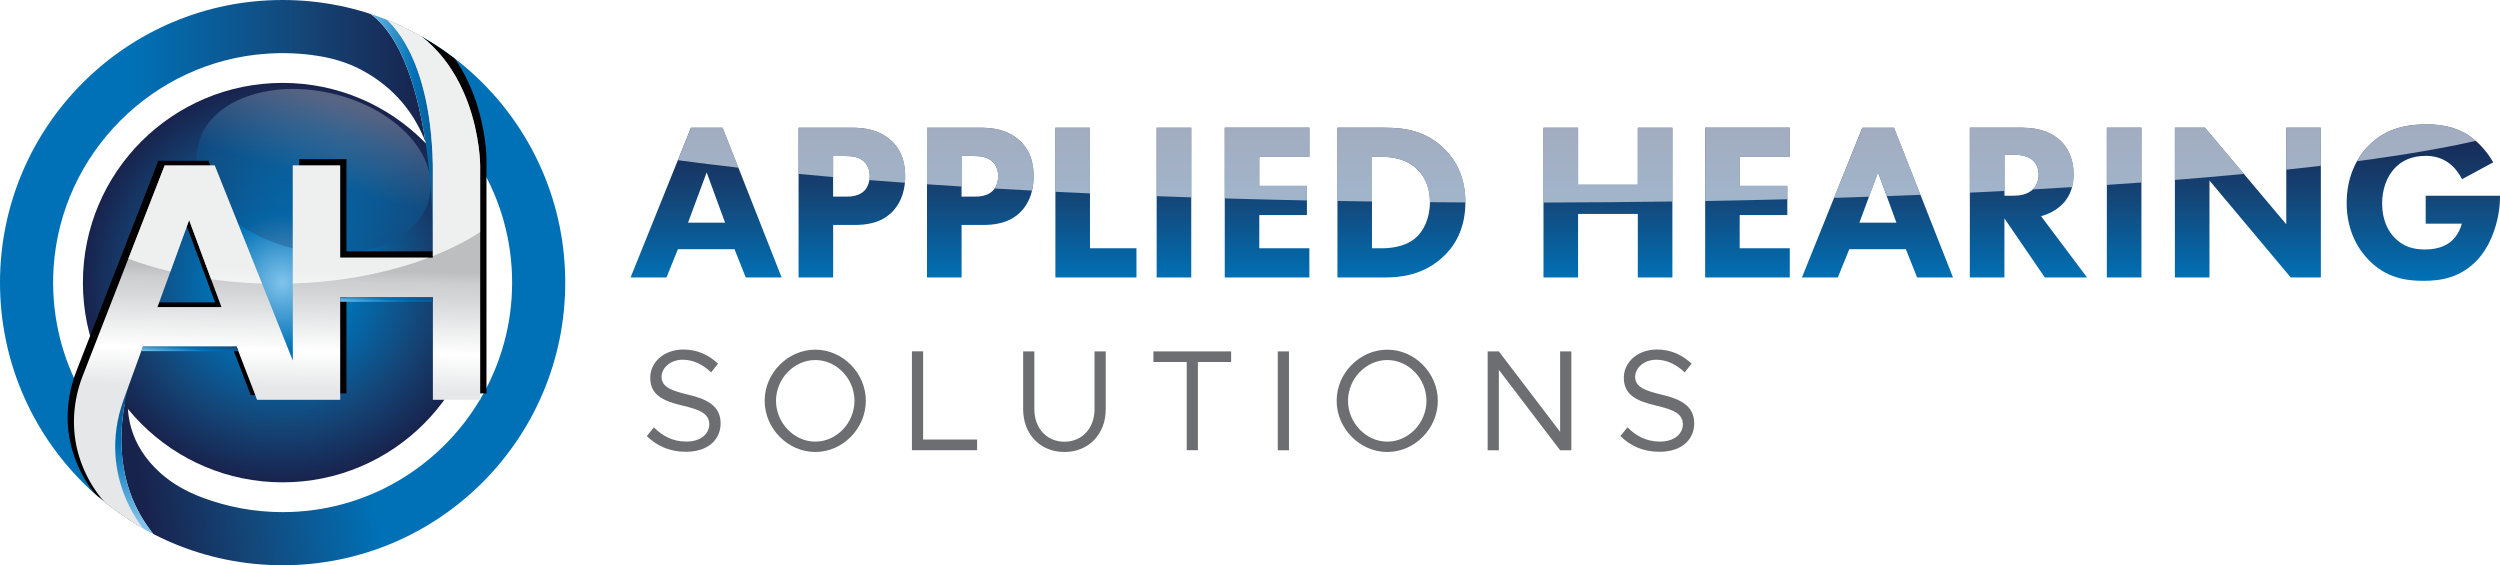 <?xml version="1.0" encoding="UTF-8"?><svg xmlns="http://www.w3.org/2000/svg" xmlns:xlink="http://www.w3.org/1999/xlink" viewBox="0 0 477.67 108"><defs><style>.cls-1{fill:none;}.cls-2{fill:url(#linear-gradient);}.cls-3{clip-path:url(#clippath);}.cls-4,.cls-5{fill:#020000;}.cls-6{fill:#d0dae6;}.cls-7{fill:#6d6e71;}.cls-8{fill:url(#linear-gradient-5);mix-blend-mode:screen;opacity:.28;}.cls-9{filter:url(#drop-shadow-3);}.cls-10{fill:url(#New_Gradient_Swatch_3);}.cls-11{fill:url(#New_Gradient_Swatch_6);}.cls-12{fill:url(#New_Gradient_Swatch_8);}.cls-13{fill:url(#linear-gradient-3);}.cls-14{fill:url(#linear-gradient-4);}.cls-15{fill:url(#linear-gradient-2);}.cls-16{fill:url(#linear-gradient-6);}.cls-17{fill:#231f20;filter:url(#drop-shadow-1);}.cls-5{filter:url(#drop-shadow-2);}.cls-18{fill:url(#radial-gradient);}.cls-19{isolation:isolate;}.cls-20{fill:url(#New_Gradient_Swatch_8-4);}.cls-21{fill:url(#New_Gradient_Swatch_8-2);}.cls-22{fill:url(#New_Gradient_Swatch_8-3);}.cls-23{fill:#fff;}.cls-23,.cls-24{opacity:.75;}.cls-24{mix-blend-mode:soft-light;}</style><linearGradient id="linear-gradient" x1="299.07" y1="53.66" x2="299.07" y2="23.76" gradientUnits="userSpaceOnUse"><stop offset="0" stop-color="#0071b6"/><stop offset=".53" stop-color="#144678"/><stop offset="1" stop-color="#18234d"/></linearGradient><clipPath id="clippath"><circle class="cls-1" cx="54" cy="54" r="54"/></clipPath><linearGradient id="linear-gradient-2" x1="29.94" y1="103.35" x2="106.84" y2="26.45" gradientUnits="userSpaceOnUse"><stop offset="0" stop-color="#80c3eb"/><stop offset=".33" stop-color="#0071b6"/><stop offset=".6" stop-color="#144678"/><stop offset="1" stop-color="#18234d"/></linearGradient><linearGradient id="New_Gradient_Swatch_6" x1="34.6" y1="103.3" x2="19.78" y2="103.3" gradientUnits="userSpaceOnUse"><stop offset="0" stop-color="#80c3eb"/><stop offset=".32" stop-color="#0071b6"/><stop offset=".71" stop-color="#144678"/><stop offset="1" stop-color="#18234d"/></linearGradient><linearGradient id="linear-gradient-3" x1="-.46" y1="48.3" x2="81.29" y2="48.3" gradientUnits="userSpaceOnUse"><stop offset=".32" stop-color="#0071b6"/><stop offset=".71" stop-color="#144678"/><stop offset="1" stop-color="#18234d"/></linearGradient><filter id="drop-shadow-1" filterUnits="userSpaceOnUse"><feOffset dx="1.21" dy="-1.21"/><feGaussianBlur result="blur" stdDeviation="0"/><feFlood flood-color="#000" flood-opacity="1"/><feComposite in2="blur" operator="in"/><feComposite in="SourceGraphic"/></filter><linearGradient id="New_Gradient_Swatch_3" x1="92.62" y1="104.6" x2="88.71" y2="-17.33" gradientUnits="userSpaceOnUse"><stop offset=".02" stop-color="#fff"/><stop offset="1" stop-color="#939598"/></linearGradient><linearGradient id="linear-gradient-4" x1="85.17" y1="53.5" x2="22.25" y2="63.92" xlink:href="#linear-gradient-3"/><radialGradient id="radial-gradient" cx="54" cy="54" fx="54" fy="54" r="38.16" gradientUnits="userSpaceOnUse"><stop offset="0" stop-color="#80c3eb"/><stop offset=".34" stop-color="#0071b6"/><stop offset=".71" stop-color="#144678"/><stop offset="1" stop-color="#18234d"/></radialGradient><linearGradient id="linear-gradient-5" x1="64.3" y1="18.32" x2="54.46" y2="50.94" gradientTransform="translate(78.4 -33.05) rotate(77.04)" gradientUnits="userSpaceOnUse"><stop offset=".02" stop-color="#fff"/><stop offset=".22" stop-color="#80c3eb"/><stop offset=".48" stop-color="#0071b6"/><stop offset=".71" stop-color="#144678"/><stop offset="1" stop-color="#18234d"/></linearGradient><filter id="drop-shadow-2" filterUnits="userSpaceOnUse"><feOffset dx="1.21" dy="-1.21"/><feGaussianBlur result="blur-2" stdDeviation="1.61"/><feFlood flood-color="#000" flood-opacity="1"/><feComposite in2="blur-2" operator="in"/><feComposite in="SourceGraphic"/></filter><filter id="drop-shadow-3" filterUnits="userSpaceOnUse"><feOffset dx="-1.21" dy="-1.21"/><feGaussianBlur result="blur-3" stdDeviation="1.61"/><feFlood flood-color="#000" flood-opacity="1"/><feComposite in2="blur-3" operator="in"/><feComposite in="SourceGraphic"/></filter><linearGradient id="New_Gradient_Swatch_8" x1="69.33" y1="25.49" x2="87.52" y2="25.49" gradientUnits="userSpaceOnUse"><stop offset="0" stop-color="#80c3eb"/><stop offset=".54" stop-color="#0071b6"/><stop offset=".99" stop-color="#144678"/></linearGradient><linearGradient id="New_Gradient_Swatch_8-2" x1="28.03" y1="99.54" x2="21.75" y2="71.34" xlink:href="#New_Gradient_Swatch_8"/><linearGradient id="linear-gradient-6" x1="53.04" y1="74.1" x2="53.6" y2="51.06" gradientUnits="userSpaceOnUse"><stop offset="0" stop-color="#e6e7e8"/><stop offset=".31" stop-color="#fff"/><stop offset=".81" stop-color="#d1d3d4"/><stop offset=".89" stop-color="#ccced0"/><stop offset=".97" stop-color="#c0c2c4"/><stop offset=".99" stop-color="#bcbec0"/></linearGradient><linearGradient id="New_Gradient_Swatch_8-3" x1="36.13" y1="68.19" x2="36.5" y2="65.16" xlink:href="#New_Gradient_Swatch_8"/><linearGradient id="New_Gradient_Swatch_8-4" x1="73.67" y1="58.7" x2="74.02" y2="55.76" xlink:href="#New_Gradient_Swatch_8"/></defs><g class="cls-19"><g id="Layer_2"><g id="Layer_1-2"><path class="cls-2" d="m140.34,47.61h-10.81l-2.19,5.41h-6.86l11.54-28.62h6.05l11.28,28.62h-6.86l-2.15-5.41Zm-1.8-5.06l-3.52-9.61-3.56,9.61h7.08Zm24.11-18.15c2.49,0,5.23.34,7.51,2.36,2.45,2.15,2.79,4.98,2.79,6.95,0,3.6-1.37,5.62-2.44,6.74-2.27,2.32-5.28,2.53-7.29,2.53h-4.03v10.04h-6.61v-28.62h10.08Zm-3.47,13.17h2.36c.9,0,2.49-.04,3.56-1.07.6-.6,1.07-1.59,1.07-2.83s-.43-2.19-1.07-2.79c-.99-.94-2.4-1.07-3.69-1.07h-2.23v7.77Zm28.01-13.17c2.49,0,5.23.34,7.51,2.36,2.45,2.15,2.79,4.98,2.79,6.95,0,3.6-1.37,5.62-2.44,6.74-2.27,2.32-5.28,2.53-7.29,2.53h-4.03v10.04h-6.61v-28.62h10.08Zm-3.47,13.17h2.36c.9,0,2.49-.04,3.56-1.07.6-.6,1.07-1.59,1.07-2.83s-.43-2.19-1.07-2.79c-.99-.94-2.4-1.07-3.69-1.07h-2.23v7.77Zm24.54-13.17v23.04h8.88v5.58h-15.49v-28.62h6.61Zm19.35,0v28.62h-6.61v-28.62h6.61Zm22.57,5.58h-9.57v5.53h9.1v5.58h-9.1v6.35h9.57v5.58h-16.17v-28.62h16.17v5.58Zm14.41-5.58c3.77,0,7.77.56,11.28,3.95,2.53,2.45,4.12,5.79,4.12,10.25s-1.54,7.77-3.9,10.12c-3.95,3.99-8.88,4.29-11.28,4.29h-9.27v-28.62h9.05Zm-2.45,23.04h1.76c1.37,0,4.38-.13,6.52-1.93,1.54-1.29,2.79-3.73,2.79-6.91s-1.24-5.06-2.36-6.18c-2.14-2.15-4.93-2.45-6.95-2.45h-1.76v17.46Zm39.38-12.14h11.41v-10.9h6.61v28.62h-6.61v-12.14h-11.41v12.14h-6.61v-28.62h6.61v10.9Zm40.45-5.32h-9.57v5.53h9.1v5.58h-9.1v6.35h9.57v5.58h-16.17v-28.62h16.17v5.58Zm22.18,17.63h-10.81l-2.19,5.41h-6.86l11.54-28.62h6.05l11.28,28.62h-6.86l-2.15-5.41Zm-1.8-5.06l-3.52-9.61-3.56,9.61h7.08Zm24.07-18.15c3.65,0,5.92,1.2,7.29,2.49,1.2,1.16,2.49,3.22,2.49,6.39,0,1.8-.39,4.03-2.23,5.83-.99.94-2.4,1.8-3.99,2.19l8.79,11.71h-8.07l-7.72-11.28v11.28h-6.61v-28.62h10.04Zm-3.43,13h1.5c1.2,0,2.83-.13,3.95-1.24.47-.47,1.07-1.37,1.07-2.79,0-1.63-.77-2.49-1.33-2.92-1.07-.82-2.79-.9-3.65-.9h-1.54v7.85Zm26.17-13v28.62h-6.61v-28.62h6.61Zm6.39,28.62v-28.62h5.75l15.53,18.45v-18.45h6.61v28.62h-5.75l-15.53-18.53v18.53h-6.61Zm47.92-15.62h14.2v.3c0,3.47-1.25,8.75-4.42,12.06-3.17,3.3-6.82,3.9-10.21,3.9s-7.12-.56-10.47-3.99c-1.67-1.72-4.2-5.19-4.2-10.9,0-4.68,1.72-8.41,4.12-10.85,3.52-3.65,7.85-4.16,11.24-4.16,2.36,0,5.36.39,8.02,2.15,1.93,1.29,3.6,3.3,4.63,5.11l-5.96,3.22c-.56-1.12-1.42-2.27-2.53-3.09-1.29-.94-2.75-1.37-4.38-1.37-2.62,0-4.55.86-5.92,2.32-1.59,1.67-2.44,4.12-2.44,6.78,0,3.26,1.2,5.36,2.4,6.56,1.67,1.72,3.6,2.23,5.79,2.23,2.83,0,4.33-.99,4.98-1.54.21-.17,1.5-1.29,2.06-3.39h-6.91v-5.32Z"/><path class="cls-7" d="m123.58,83.33l1.35-1.68c1.59,1.59,3.55,2.72,6.19,2.72,2.91,0,4.4-1.59,4.4-3.3,0-2.01-1.79-2.8-5.09-3.57-3.79-.88-6.19-2.06-6.19-5.33,0-3.02,2.69-5.39,6.32-5.39,2.8,0,4.89,1.1,6.63,2.69l-1.32,1.68c-1.57-1.51-3.44-2.42-5.42-2.42-2.34,0-4.04,1.54-4.04,3.27,0,1.95,1.87,2.64,5.09,3.41,3.6.85,6.19,2.14,6.19,5.47,0,3-2.25,5.44-6.65,5.44-3.11,0-5.55-1.13-7.45-3Zm22.52-6.76c0-5.31,4.45-9.76,9.68-9.76s9.65,4.45,9.65,9.76-4.4,9.79-9.65,9.79-9.68-4.48-9.68-9.79Zm17.16,0c0-4.21-3.41-7.78-7.48-7.78s-7.51,3.57-7.51,7.78,3.44,7.81,7.51,7.81,7.48-3.57,7.48-7.81Zm23.43,7.42v2.03h-12.45v-18.89h2.14v16.85h10.31Zm8.8-5.8v-11.05h2.14v11.05c0,3.63,2.39,6.21,5.75,6.21s5.75-2.58,5.75-6.21v-11.05h2.14v11.05c0,4.78-3.27,8.17-7.89,8.17s-7.89-3.38-7.89-8.17Zm31.24-9.02h-6.35v-2.03h14.85v2.03h-6.35v16.85h-2.14v-16.85Zm17.41-2.03h2.14v18.89h-2.14v-18.89Zm11.25,9.43c0-5.31,4.45-9.76,9.68-9.76s9.65,4.45,9.65,9.76-4.4,9.79-9.65,9.79-9.68-4.48-9.68-9.79Zm17.16,0c0-4.21-3.41-7.78-7.48-7.78s-7.51,3.57-7.51,7.78,3.44,7.81,7.51,7.81,7.48-3.57,7.48-7.81Zm11.69-9.43h2.14l11.71,15.37v-15.37h2.14v18.89h-2.14l-11.71-15.37v15.37h-2.14v-18.89Zm25.36,16.19l1.35-1.68c1.6,1.59,3.55,2.72,6.19,2.72,2.91,0,4.4-1.59,4.4-3.3,0-2.01-1.79-2.8-5.09-3.57-3.79-.88-6.19-2.06-6.19-5.33,0-3.02,2.69-5.39,6.32-5.39,2.8,0,4.89,1.1,6.63,2.69l-1.32,1.68c-1.57-1.51-3.44-2.42-5.42-2.42-2.34,0-4.04,1.54-4.04,3.27,0,1.95,1.87,2.64,5.09,3.41,3.6.85,6.19,2.14,6.19,5.47,0,3-2.25,5.44-6.65,5.44-3.11,0-5.55-1.13-7.45-3Z"/><g class="cls-24"><path class="cls-6" d="m463.73,23.76c-3.39,0-7.72.52-11.24,4.16-.8.82-1.52,1.79-2.13,2.88,9.02-1.2,16.66-2.51,22.69-3.89-.42-.37-.85-.71-1.29-1-2.66-1.76-5.66-2.15-8.02-2.15Z"/><path class="cls-6" d="m402.56,35.33c2.23-.15,4.44-.3,6.61-.46v-10.46h-6.61v10.92Z"/><path class="cls-6" d="m325.81,38.41c5.31-.09,10.55-.21,15.7-.34v-2.55h-9.1v-5.53h9.57v-5.58h-16.17v14Z"/><path class="cls-6" d="m355.84,24.4l-5.41,13.41c2.25-.07,4.48-.14,6.69-.22l1.72-4.65,1.66,4.53c2.16-.08,4.31-.16,6.44-.25l-5.05-12.82h-6.05Z"/><path class="cls-6" d="m393.72,26.89c-1.37-1.29-3.65-2.49-7.29-2.49h-10.04v12.41c2.23-.1,4.43-.21,6.61-.33v-6.93h1.54c.86,0,2.57.09,3.65.9.56.43,1.33,1.29,1.33,2.92,0,1.42-.6,2.32-1.07,2.79-.01.01-.03.02-.04.03,2.54-.14,5.04-.29,7.5-.44.22-.86.3-1.7.3-2.47,0-3.17-1.29-5.23-2.49-6.39Z"/><path class="cls-6" d="m319.55,24.4h-6.61v10.9h-11.41v-10.9h-6.61v14.3c8.35-.02,16.57-.09,24.63-.2v-14.1Z"/><path class="cls-6" d="m436.83,32.42c2.26-.24,4.47-.49,6.61-.74v-7.27h-6.61v8.01Z"/><path class="cls-6" d="m201.65,24.4v12.25c2.18.11,4.38.21,6.61.31v-12.56h-6.61Z"/><path class="cls-6" d="m240.61,35.52v-5.53h9.57v-5.58h-16.17v13.5c5.15.15,10.39.28,15.7.39v-2.78h-9.1Z"/><path class="cls-6" d="m264.59,24.4h-9.05v14c2.19.04,4.39.07,6.61.1v-8.53h1.76c2.02,0,4.81.3,6.95,2.45,1.12,1.12,2.36,3.09,2.36,6.18,0,.01,0,.02,0,.03,2.25.02,4.51.04,6.78.05,0-.03,0-.05,0-.08,0-4.46-1.59-7.81-4.12-10.25-3.52-3.39-7.51-3.95-11.28-3.95Z"/><path class="cls-6" d="m221,37.48c2.19.08,4.39.16,6.61.23v-13.31h-6.61v13.08Z"/><path class="cls-6" d="m197.18,36.42c.19-.79.31-1.68.31-2.71,0-1.97-.34-4.81-2.79-6.95-2.27-2.02-5.02-2.36-7.51-2.36h-10.08v10.81c2.17.15,4.37.29,6.61.43v-5.84h2.23c1.29,0,2.7.13,3.69,1.07.64.6,1.07,1.59,1.07,2.79,0,.96-.28,1.76-.69,2.36,2.36.14,4.74.27,7.16.39Z"/><path class="cls-6" d="m138.08,24.4h-6.05l-2.5,6.21c3.63.5,7.49.97,11.57,1.43l-3.01-7.64Z"/><path class="cls-6" d="m415.55,34.38c4.57-.36,8.96-.75,13.18-1.15l-7.43-8.83h-5.75v9.97Z"/><path class="cls-6" d="m172.9,34.92c.04-.38.06-.78.06-1.21,0-1.97-.34-4.81-2.79-6.95-2.27-2.02-5.02-2.36-7.51-2.36h-10.08v8.83c2.16.2,4.36.4,6.61.6v-4.02h2.23c1.29,0,2.7.13,3.69,1.07.64.6,1.07,1.59,1.07,2.79,0,.26-.03.5-.07.74,2.23.18,4.49.35,6.79.51Z"/></g><g class="cls-3"><path class="cls-15" d="m30.02,102.89c.19.09.38.19.57.28-.17-.08-.37-.19-.6-.32.01.01.02.03.03.04Z"/><path class="cls-11" d="m31.14,103.42h0c-.18-.09-.37-.17-.55-.26.35.18.55.26.55.26Z"/><path class="cls-13" d="m79.51,18.38c-1.97-7.41-5.12-13.96-10.18-16.64.01,0,.02,0,.03,0-.02,0-.04-.01-.04-.01h0C63.35-.02,56.95-.78,50.32-.34,23.42,1.45,1.67,23.02-.31,49.9c-1.41,19.15,7.15,36.42,21.01,47.16-2.95-3.03-4.66-6.47-5.62-9.66-.67-2.22-.98-4.51-.95-6.8.03-2.16.36-4.32.97-6.41h0c-3.59-6.88-5.41-14.81-4.85-23.21C11.73,29.28,29.21,11.76,50.92,10.26c3.3-.23,6.53-.09,9.65.39,2.95.45,5.83,1.29,8.46,2.69,6.51,3.46,10.22,8.52,12.26,13.76-.44-2.92-1.02-5.88-1.77-8.72Z"/><path class="cls-17" d="m91.74,76.39v-.11s-.04.07-.06.11h.06Z"/><path class="cls-10" d="m91.74,76.39v-.11s-.04.07-.06.11h.06Z"/><path class="cls-14" d="m76.47,4.39c15.27,7.69,15.28,27.22,15.28,27.22v.11c3.87,6.53,6.1,14.15,6.1,22.28s-2.23,15.74-6.1,22.28v.11h-.06c-7.66,12.84-21.68,21.46-37.68,21.46-5.43,0-10.63-1-15.43-2.81-2.91-1.1-5.66-2.61-7.96-4.69-6.04-5.45-6.72-11.71-5.97-16.49.03-.2.07-.4.1-.59.03-.16.06-.31.09-.47-.08.29-.16.58-.24.88-.09.33-.17.67-.26,1.02-.72,3.02-1.26,6.64-1.13,10.48.2,5.78,1.91,12.08,6.77,17.67.23.13.43.23.6.32.18.09.37.17.55.26,7.58,3.52,16.09,5.35,25.05,4.99,28.75-1.14,51.87-24.88,52.26-53.65.31-22.35-12.92-41.7-31.99-50.37Z"/><circle class="cls-18" cx="54" cy="54" r="38.16"/><ellipse class="cls-8" cx="59.96" cy="32.72" rx="15.26" ry="22.66" transform="translate(14.62 83.81) rotate(-77.04)"/><path class="cls-5" d="m72.76,2.87s9.49,5.57,9.94,28.74v17.62h-17.71v-17.62h-9.04v37.28l-.24-.59v8.08h9.28v-19.58h17.71v19.58h9.04V31.61s0-22.58-18.98-28.74Z"/><g class="cls-9"><path class="cls-4" d="m41.02,31.93h-9.56l-15.66,40.21c-1.9,4.87-2.23,10.26-.72,15.27,1.58,5.25,5.16,11.2,13.07,14.84,0,0-9.92-10.42-4.54-25.54l3.7-10.17h17.9l3.91,10.17h6.6v-8.08l-14.69-36.7Zm-10.93,27.06l6.05-16.61,6.17,16.61h-12.22Z"/></g><path class="cls-12" d="m82.7,49.24s1.19-39.81-13.37-47.5c0,0,29.49,5.79,13.37,47.5Z"/><path class="cls-21" d="m27.31,66.22s-10.87,21.12,2.71,36.67c0,0-23.61-11.28-2.71-36.67Z"/><path class="cls-16" d="m72.76,2.87s9.49,5.57,9.94,28.74v17.62h-17.71v-17.62h-9.04v37.28l-14.93-37.28h-9.56l-15.66,40.21c-1.9,4.87-2.23,10.26-.72,15.27s5.16,11.2,13.07,14.84c0,0-9.92-10.42-4.54-25.54l3.7-10.17h17.9l3.91,10.17h15.88v-19.58h17.71v19.58h9.04V31.61s0-22.58-18.98-28.74ZM30.09,58.67l6.05-16.61,6.17,16.61h-12.22Z"/><path class="cls-23" d="m41.02,31.61h-9.56l-6.95,17.83c2.53.94,5.22,1.76,8.04,2.44l3.58-9.82,4.2,11.3c3.14.44,6.39.72,9.73.83l-9.04-22.57Z"/><path class="cls-23" d="m72.76,2.87s9.49,5.57,9.94,28.74v17.32c3.33-1.32,6.36-2.85,9.04-4.57v-12.75s0-22.58-18.98-28.74Z"/><path class="cls-23" d="m55.95,31.61v22.56c9.59-.31,18.49-2.09,25.97-4.94h-16.93v-17.62h-9.04Z"/><polygon class="cls-22" points="45.54 67.09 26.99 67.09 27.31 66.22 45.2 66.22 45.54 67.09"/><rect class="cls-20" x="64.99" y="56.81" width="17.71" height=".84"/></g></g></g></g></svg>